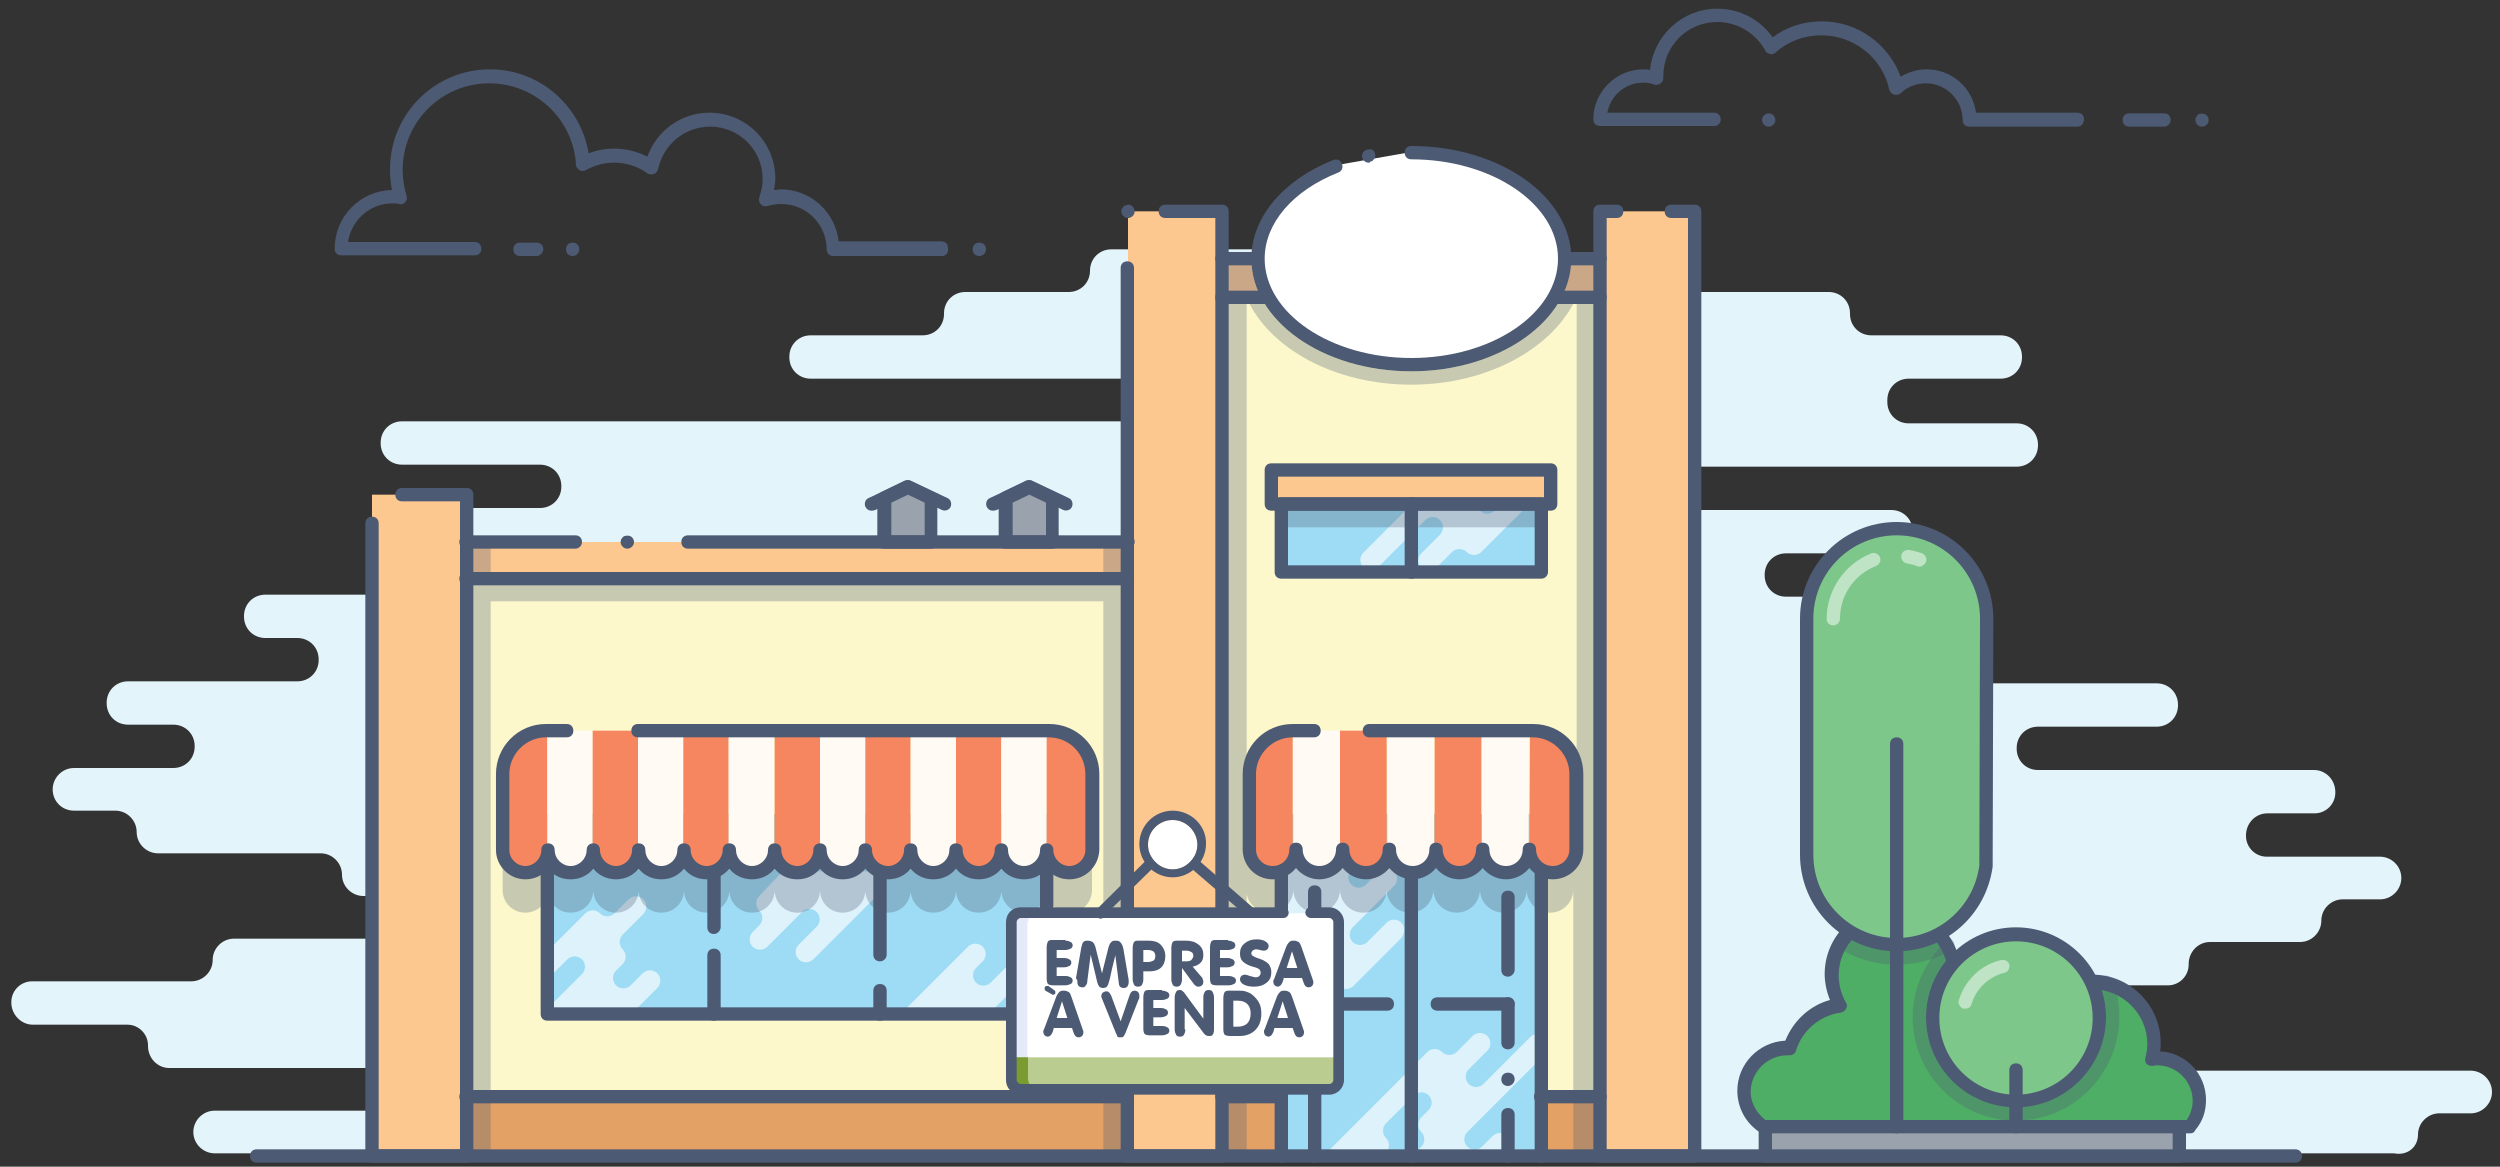 <svg version="1.1" id="Layer_1" xmlns="http://www.w3.org/2000/svg" xmlns:xlink="http://www.w3.org/1999/xlink" x="0px" y="0px" viewBox="0 0 375 175" style="enable-background:new 0 0 375 175;" xml:space="preserve"><rect x="0" y="0" width="375" height="175" fill="#333333" stroke="none"/><style type="text/css">.st0_lpempresa{fill:#E3F4FA;}.st1_lpempresa{fill:#E3A165;}.st2_lpempresa{fill:#FCF8CC;}.st3_lpempresa{fill:#9DDCF4;}.st4_lpempresa{fill:#FDC890;}.st5_lpempresa{fill:#DEF2FB;}.st6_lpempresa{opacity:0.3;fill:#4D5A73;enable-background:new ;}.st7_lpempresa{fill:#F5865F;}.st8_lpempresa{fill:#FFFBF4;}.st9_lpempresa{fill:#4D5A73;}.st10_lpempresa{fill:#9AA2AD;}.st11_lpempresa{fill:#4EAE65;}.st12_lpempresa{fill:#FFFFFF;}.st13_lpempresa{fill:#7EC78B;}.st14_lpempresa{opacity:0.5;fill:#FFFFFF;enable-background:new ;}.st15_lpempresa{fill:#E4EAF8;}.st16_lpempresa{fill:#BACC8F;}.st17_lpempresa{fill:#799B30;}</style><g><path class="st0_lpempresa" d="M362.7,170.2L362.7,170.2c0-1.8,1.5-3.2,3.2-3.2h4.7c1.8,0,3.2-1.5,3.2-3.2l0,0c0-1.8-1.5-3.2-3.2-3.2h-58.2c-1.8,0-3.2-1.5-3.2-3.2l0,0c0-1.8-1.5-3.2-3.2-3.2h-3.8c-1.8,0-3.2-1.5-3.2-3.2l0,0c0-1.8,1.5-3.2,3.2-3.2h23c1.7,0,3.1-1.4,3.1-3.1v-0.1c0-1.8,1.4-3.3,3.2-3.3c3.7,0,9.7,0,13.5,0c1.8,0,3.2-1.5,3.2-3.2l0,0c0-1.8,1.5-3.2,3.2-3.2h5.6c1.8,0,3.2-1.5,3.2-3.2l0,0c0-1.8-1.5-3.2-3.2-3.2h-17c-1.7,0-3.1-1.4-3.1-3.1v-0.1c0-1.8,1.4-3.3,3.2-3.3c2.1,0,4.9,0,7.1,0c1.7,0,3.1-1.4,3.1-3.1v-0.1c0-1.8-1.4-3.3-3.2-3.3c-8.7,0-32.7,0-41.4,0c-1.8,0-3.2-1.4-3.2-3.2v-0.1c0-1.8,1.4-3.2,3.2-3.2h17.8c1.8,0,3.2-1.4,3.2-3.2v-0.1c0-1.8-1.4-3.2-3.2-3.2h-45.6c-1.8,0-3.2-1.4-3.2-3.2v-0.1c0-1.8,1.4-3.2,3.2-3.2h2.1c1.8,0,3.2-1.4,3.2-3.2v-0.1c0-1.8-1.4-3.2-3.2-3.2h-12.1c-1.8,0-3.2-1.4-3.2-3.2v-0.1c0-1.8,1.4-3.2,3.2-3.2h15.8c1.8,0,3.2-1.4,3.2-3.2v-0.1c0-1.8-1.4-3.2-3.2-3.2h-77.5c-1.8,0-3.2-1.4-3.2-3.2v-0.1c0-1.8,1.4-3.2,3.2-3.2h96.3c1.8,0,3.2-1.4,3.2-3.2v-0.1c0-1.8-1.4-3.2-3.2-3.2h-16.2c-1.8,0-3.2-1.4-3.2-3.2V60c0-1.8,1.4-3.2,3.2-3.2h13.8c1.8,0,3.2-1.4,3.2-3.2v-0.1c0-1.8-1.4-3.2-3.2-3.2h-19.4c-1.8,0-3.2-1.4-3.2-3.2V47c0-1.8-1.4-3.2-3.2-3.2h-39.6c-1.8,0-3.2-1.4-3.2-3.2l0,0c0-1.8-1.4-3.2-3.2-3.2h-61.6c-1.8,0-3.2,1.4-3.2,3.2l0,0c0,1.8-1.4,3.2-3.2,3.2h-15.5c-1.8,0-3.2,1.4-3.2,3.2v0.1c0,1.8-1.4,3.2-3.2,3.2h-16.8c-1.8,0-3.2,1.4-3.2,3.2v0.1c0,1.8,1.4,3.2,3.2,3.2h53.7c1.8,0,3.2,1.4,3.2,3.2l0,0c0,1.8-1.4,3.2-3.2,3.2h-115c-1.8,0-3.2,1.4-3.2,3.2v0.1c0,1.8,1.4,3.2,3.2,3.2H81c1.8,0,3.2,1.4,3.2,3.2V73c0,1.8-1.4,3.2-3.2,3.2H69c-1.8,0-3.2,1.4-3.2,3.2v0.1c0,1.8,1.4,3.2,3.2,3.2h32.2c1.8,0,3.2,1.4,3.2,3.2V86c0,1.8-1.4,3.2-3.2,3.2H39.8c-1.8,0-3.2,1.4-3.2,3.2v0.1c0,1.8,1.4,3.2,3.2,3.2h4.8c1.8,0,3.2,1.4,3.2,3.2V99c0,1.8-1.4,3.2-3.2,3.2H19.2c-1.8,0-3.2,1.4-3.2,3.2v0.1c0,1.8,1.4,3.2,3.2,3.2H26c1.8,0,3.2,1.4,3.2,3.2v0.1c0,1.8-1.4,3.2-3.2,3.2H11.1c-1.8,0-3.2,1.5-3.2,3.2l0,0c0,1.8,1.4,3.2,3.2,3.2c1.9,0,4.3,0,6.2,0c1.8,0,3.2,1.5,3.2,3.2l0,0c0,1.8,1.5,3.2,3.2,3.2h24.4c1.8,0,3.2,1.5,3.2,3.2l0,0c0,1.8,1.5,3.2,3.2,3.2h33.2c1.8,0,3.2,1.4,3.2,3.2l0,0c0,1.8-1.4,3.2-3.2,3.2c-18.2,0-34.3,0-52.6,0c-1.8,0-3.2,1.5-3.2,3.2l0,0c0,1.8-1.5,3.2-3.2,3.2H4.8c-1.7,0-3.1,1.4-3.1,3.1v0.1c0,1.8,1.5,3.3,3.2,3.3c3.9,0,10.4,0,14.2,0c1.7,0,3.1,1.4,3.1,3.1v0.1c0,1.8,1.4,3.3,3.2,3.3c8.7,0,32.3,0,41,0c1.8,0,3.2,1.5,3.2,3.2l0,0c0,1.8-1.4,3.2-3.2,3.2c-14.1,0-20.1,0-34.2,0c-1.8,0-3.2,1.5-3.2,3.2l0,0c0,1.8,1.5,3.2,3.2,3.2h326.9C361.2,173.4,362.7,172,362.7,170.2z"></path><rect x="65" y="164.5" class="st1_lpempresa" width="175" height="8.9"></rect><rect x="69.9" y="81.3" class="st2_lpempresa" width="99.2" height="83.3"></rect><rect x="183.3" y="38.8" class="st2_lpempresa" width="56.7" height="125.8"></rect><rect x="82.1" y="128.4" class="st3_lpempresa" width="74.8" height="23.7"></rect><rect x="192.2" y="127.8" class="st3_lpempresa" width="39" height="45.6"></rect><rect x="192.2" y="75.4" class="st3_lpempresa" width="39" height="10.4"></rect><rect x="190.7" y="70.5" class="st4_lpempresa" width="41.9" height="5.1"></rect><path class="st5_lpempresa" d="M224.2,76.6c-0.6,0.6-1.6,0.6-2.2,0l0,0c-0.3-0.3-0.4-0.6-0.5-1h-9.7l-7.3,7.3c-0.6,0.6-0.6,1.6,0,2.2l0,0c0.6,0.6,1.6,0.6,2.2,0l7.1-7.1c0.6-0.6,1.6-0.6,2.2,0c0.6,0.6,0.6,1.6,0,2.2l-2.8,2.8c-0.6,0.6-0.6,1.6,0,2.2l0,0c0.6,0.6,1.6,0.6,2.2,0l2.4-2.4c0.6-0.6,1.6-0.6,2.2,0l0,0c0.6,0.6,1.6,0.6,2.2,0l7.4-7.4h-4.5L224.2,76.6z"></path><rect x="169.2" y="31.7" class="st4_lpempresa" width="14.2" height="141.7"></rect><rect x="240" y="31.7" class="st4_lpempresa" width="14.2" height="141.7"></rect><path class="st5_lpempresa" d="M83,146l2.1-2.1c0.6-0.6,1.6-0.6,2.2,0s0.6,1.6,0,2.2l-5.2,5.2v0.9h12.5l4-4c0.6-0.6,0.6-1.6,0-2.2c-0.6-0.6-1.6-0.6-2.2,0l-1.8,1.8c-0.6,0.6-1.6,0.6-2.2,0s-0.6-1.6,0-2.2l1-1c0.6-0.6,0.6-1.6,0-2.2l0,0c-0.6-0.6-0.6-1.6,0-2.2l3.1-3.1c0.6-0.6,0.6-1.6,0-2.2c-0.6-0.6-1.6-0.6-2.2,0l-2.1,2.1c-0.6,0.6-1.6,0.6-2.2,0l0,0c-0.6-0.6-1.6-0.6-2.2,0l-5.6,5.6v4C82.4,146.3,82.7,146.2,83,146z"></path><polygon class="st5_lpempresa" points="82.1,151.3 81.2,152.1 82.1,152.1 "></polygon><path class="st5_lpempresa" d="M113.9,134.4c-0.6,0.6-0.6,1.6,0,2.2l0,0c0.6,0.6,0.6,1.6,0,2.2l-1,1c-0.6,0.6-0.6,1.6,0,2.2c0.6,0.6,1.6,0.6,2.2,0l5.2-5.2c0.6-0.6,1.6-0.6,2.2,0s0.6,1.6,0,2.2l-2.7,2.7c-0.6,0.6-0.6,1.6,0,2.2l0,0c0.6,0.6,1.6,0.6,2.2,0l10-10c0.6-0.6,0.6-1.6,0-2.2l0,0c-0.3-0.3-0.4-0.6-0.5-1h-14.1L113.9,134.4z"></path><path class="st5_lpempresa" d="M149.3,151.1l3.7-3.7c0.6-0.6,0.6-1.6,0-2.2l0,0c-0.6-0.6-1.6-0.6-2.2,0l-2.2,2.2c-0.6,0.6-1.6,0.6-2.2,0c-0.6-0.6-0.6-1.6,0-2.2l1-1c0.6-0.6,0.6-1.6,0-2.2l0,0c-0.6-0.6-1.6-0.6-2.2,0L135,152.2h13.9C148.9,151.8,149,151.4,149.3,151.1z"></path><rect x="192.3" y="75.6" class="st6_lpempresa" width="38.9" height="3.5"></rect><path class="st6_lpempresa" d="M163.8,122.1v11.4c0,1.9-1.5,3.4-3.4,3.4s-3.4-1.5-3.4-3.4c0,1.9-1.5,3.4-3.4,3.4s-3.4-1.5-3.4-3.4c0,1.9-1.5,3.4-3.4,3.4s-3.4-1.5-3.4-3.4c0,1.9-1.5,3.4-3.4,3.4s-3.4-1.5-3.4-3.4c0,1.9-1.5,3.4-3.4,3.4s-3.4-1.5-3.4-3.4c0,1.9-1.5,3.4-3.4,3.4s-3.4-1.5-3.4-3.4c0,1.9-1.5,3.4-3.4,3.4s-3.4-1.5-3.4-3.4c0,1.9-1.5,3.4-3.4,3.4s-3.4-1.5-3.4-3.4c0,1.9-1.5,3.4-3.4,3.4s-3.4-1.5-3.4-3.4c0,1.9-1.5,3.4-3.4,3.4s-3.4-1.5-3.4-3.4c0,1.9-1.5,3.4-3.4,3.4s-3.4-1.5-3.4-3.4c0,1.9-1.5,3.4-3.4,3.4s-3.4-1.5-3.4-3.4c0,1.9-1.5,3.4-3.4,3.4s-3.4-1.5-3.4-3.4v-11.4H163.8z"></path><path class="st7_lpempresa" d="M82.1,109.6L82.1,109.6c-3.8,0-6.8,3.1-6.8,6.8v11c0,1.9,1.5,3.4,3.4,3.4l0,0c1.9,0,3.4-1.5,3.4-3.4V109.6z"></path><path class="st8_lpempresa" d="M88.9,109.6h-6.8v17.9c0,1.9,1.5,3.4,3.4,3.4l0,0c1.9,0,3.4-1.5,3.4-3.4V109.6z"></path><path class="st7_lpempresa" d="M95.7,109.6h-6.8v17.9c0,1.9,1.5,3.4,3.4,3.4l0,0c1.9,0,3.4-1.5,3.4-3.4V109.6z"></path><path class="st8_lpempresa" d="M102.5,109.6h-6.8v17.9c0,1.9,1.5,3.4,3.4,3.4l0,0c1.9,0,3.4-1.5,3.4-3.4V109.6z"></path><path class="st7_lpempresa" d="M109.3,109.6h-6.8v17.9c0,1.9,1.5,3.4,3.4,3.4l0,0c1.9,0,3.4-1.5,3.4-3.4V109.6z"></path><path class="st8_lpempresa" d="M116.1,109.6h-6.8v17.9c0,1.9,1.5,3.4,3.4,3.4l0,0c1.9,0,3.4-1.5,3.4-3.4V109.6z"></path><path class="st7_lpempresa" d="M123,109.6h-6.8v17.9c0,1.9,1.5,3.4,3.4,3.4l0,0c1.9,0,3.4-1.5,3.4-3.4V109.6z"></path><path class="st8_lpempresa" d="M129.8,109.6H123v17.9c0,1.9,1.5,3.4,3.4,3.4l0,0c1.9,0,3.4-1.5,3.4-3.4V109.6z"></path><path class="st7_lpempresa" d="M136.6,109.6h-6.8v17.9c0,1.9,1.5,3.4,3.4,3.4l0,0c1.9,0,3.4-1.5,3.4-3.4L136.6,109.6L136.6,109.6z"></path><path class="st8_lpempresa" d="M143.4,109.6h-6.8v17.9c0,1.9,1.5,3.4,3.4,3.4l0,0c1.9,0,3.4-1.5,3.4-3.4L143.4,109.6L143.4,109.6z"></path><path class="st7_lpempresa" d="M150.2,109.6h-6.8v17.9c0,1.9,1.5,3.4,3.4,3.4l0,0c1.9,0,3.4-1.5,3.4-3.4L150.2,109.6L150.2,109.6z"></path><path class="st8_lpempresa" d="M157,109.6h-6.8v17.9c0,1.9,1.5,3.4,3.4,3.4l0,0c1.9,0,3.4-1.5,3.4-3.4L157,109.6L157,109.6z"></path><path class="st7_lpempresa" d="M157,109.6L157,109.6v17.9c0,1.9,1.5,3.4,3.4,3.4l0,0c1.9,0,3.4-1.5,3.4-3.4v-11C163.8,112.7,160.8,109.6,157,109.6z"></path><path class="st5_lpempresa" d="M229.6,155.5l-7.1,7.1c-0.6,0.6-1.6,0.6-2.2,0c-0.6-0.6-0.6-1.6,0-2.2l2.8-2.8c0.6-0.6,0.6-1.6,0-2.2l0,0c-0.6-0.6-1.6-0.6-2.2,0l-2.4,2.4c-0.6,0.6-1.6,0.6-2.2,0l0,0c-0.6-0.6-1.6-0.6-2.2,0l-15.8,15.8h8.9l0.7-0.7c0.6-0.6,0.6-1.6,0-2.2l0,0c-0.6-0.6-0.6-1.6,0-2.2l4.2-4.2c0.6-0.6,1.6-0.6,2.2,0l0,0c0.6,0.6,0.6,1.6,0,2.2l-1.1,1.1c-0.6,0.6-0.6,1.6,0,2.2c0.6,0.6,0.6,1.6,0,2.2l-0.7,0.7c-0.2,0.2-0.4,0.5-0.4,0.9h13l1-1c0.6-0.6,0.6-1.6,0-2.2l0,0c-0.6-0.6-1.6-0.6-2.2,0l-1.6,1.6c-0.6,0.6-1.6,0.6-2.2,0l0,0c-0.6-0.6-0.6-1.6,0-2.2l11-11v-3.3C230.6,155,230,155.1,229.6,155.5z"></path><path class="st5_lpempresa" d="M210.2,138.4L210.2,138.4c-0.6-0.6-1.6-0.6-2.2,0l-2.9,2.9c-0.6,0.6-1.6,0.6-2.2,0l0,0c-0.6-0.6-0.6-1.6,0-2.2l6.2-6.2c0.6-0.6,0.6-1.6,0-2.2l0,0c-0.6-0.6-1.6-0.6-2.2,0l-2,2c-0.6,0.6-1.6,0.6-2.2,0c-0.6-0.6-0.6-1.6,0-2.2l0.3-0.3c-0.7-0.5-1.3-1.3-1.6-2.1c-0.1,1-0.8,1.9-2,1.9c-0.5,0.4-1,0.6-1.6,0.7c-1.2,0.2-2.3-0.3-3-1.2l-2.5,2.5v5.4c0.3,0.1,0.6,0.2,0.8,0.4l0,0c0.6,0.6,0.6,1.6,0,2.2l-0.8,0.8v4.5l0.8-0.8c0.6-0.6,1.6-0.6,2.2,0l0,0c0.6,0.6,0.6,1.6,0,2.2l-3,3v2.8c0.6,0.4,1.4,0.3,1.9-0.2l4.4-4.4c0.6-0.6,1.6-0.6,2.2,0l0,0c0.6,0.6,1.6,0.6,2.2,0l7.1-7.1C210.8,140,210.8,139,210.2,138.4z"></path><rect x="55.8" y="81.3" class="st4_lpempresa" width="113.4" height="5.5"></rect><rect x="183.3" y="38.7" class="st4_lpempresa" width="56.7" height="5.5"></rect><rect x="55.8" y="74.2" class="st4_lpempresa" width="14.2" height="99.2"></rect><polygon class="st6_lpempresa" points="165.5,81.3 165.5,86.6 73.6,86.6 73.6,81.3 69.9,81.3 69.9,173.4 73.6,173.4 73.6,90.2 165.5,90.2 165.5,173.4 169.2,173.4 169.2,81.3 "></polygon><path class="st9_lpempresa" d="M148.9,76.6c-0.4,0-0.7-0.2-0.9-0.6c-0.2-0.5,0-1.1,0.5-1.3l5.5-2.6c0.3-0.1,0.6-0.1,0.8,0l5.5,2.6c0.5,0.2,0.7,0.8,0.5,1.3s-0.8,0.7-1.3,0.5l-5-2.4l-5,2.4C149.2,76.6,149.1,76.6,148.9,76.6z"></path><g><polygon class="st10_lpempresa" points="157.9,74.7 157.9,81.3 150.8,81.3 150.8,74.7 154.4,73 "></polygon><path class="st9_lpempresa" d="M157.9,82.3h-7.1c-0.6,0-1-0.4-1-1v-6.6c0-0.4,0.2-0.7,0.6-0.9l3.5-1.7c0.3-0.1,0.6-0.1,0.8,0l3.5,1.7c0.4,0.2,0.6,0.5,0.6,0.9v6.6C158.9,81.8,158.5,82.3,157.9,82.3z M151.8,80.3h5.1v-4.9l-2.5-1.2l-2.5,1.2v4.9H151.8z"></path></g><path class="st9_lpempresa" d="M130.7,76.6c-0.4,0-0.7-0.2-0.9-0.6c-0.2-0.5,0-1.1,0.5-1.3l5.5-2.6c0.3-0.1,0.6-0.1,0.8,0l5.5,2.6c0.5,0.2,0.7,0.8,0.5,1.3s-0.8,0.7-1.3,0.5l-5-2.4l-5,2.4C131,76.6,130.9,76.6,130.7,76.6z"></path><g><polygon class="st10_lpempresa" points="139.7,74.7 139.7,81.3 132.6,81.3 132.6,74.7 136.2,73 "></polygon><path class="st9_lpempresa" d="M139.7,82.3h-7.1c-0.6,0-1-0.4-1-1v-6.6c0-0.4,0.2-0.7,0.6-0.9l3.5-1.7c0.3-0.1,0.6-0.1,0.8,0l3.5,1.7c0.4,0.2,0.6,0.5,0.6,0.9v6.6C140.7,81.8,140.3,82.3,139.7,82.3z M133.6,80.3h5.1v-4.9l-2.5-1.2l-2.5,1.2v4.9H133.6z"></path></g><path class="st6_lpempresa" d="M237.7,38.8L237.7,38.8h-2c0,9.3-10.8,16.9-24,16.9c-13.3,0-24-7.6-24-16.9h-2l0,0h-2.3v134.6h3.6v-39.3c0.3,1.6,1.8,2.8,3.5,2.8c2,0,3.5-1.6,3.5-3.5c0,2,1.6,3.5,3.5,3.5c2,0,3.5-1.6,3.5-3.5c0,2,1.6,3.5,3.5,3.5c2,0,3.5-1.6,3.5-3.5c0,2,1.6,3.5,3.5,3.5c2,0,3.5-1.6,3.5-3.5c0,2,1.6,3.5,3.5,3.5c2,0,3.5-1.6,3.5-3.5c0,2,1.6,3.5,3.5,3.5c2,0,3.5-1.6,3.5-3.5c0,2,1.6,3.5,3.5,3.5c2,0,3.5-1.6,3.5-3.5v40.1h3.6V38.8H237.7z M236.5,122.1H187V44.7c3.4,7.6,13.2,13,24.7,13c11.6,0,21.5-5.6,24.8-13.2V122.1z"></path><g><path class="st7_lpempresa" d="M193.9,109.6L193.9,109.6c-3.9,0-7,3.2-7,7v10.7c0,2,1.6,3.5,3.5,3.5l0,0c2,0,3.5-1.6,3.5-3.5V109.6C194,109.6,193.9,109.6,193.9,109.6z"></path><path class="st8_lpempresa" d="M201,109.6h-7v17.7c0,2,1.6,3.5,3.5,3.5l0,0c2,0,3.5-1.6,3.5-3.5V109.6z"></path><path class="st7_lpempresa" d="M208.1,109.6H201v17.7c0,2,1.6,3.5,3.5,3.5l0,0c2,0,3.5-1.6,3.5-3.5v-17.7H208.1z"></path><path class="st8_lpempresa" d="M215.2,109.6h-7.1v17.7c0,2,1.6,3.5,3.5,3.5l0,0c2,0,3.5-1.6,3.5-3.5v-17.7H215.2z"></path><path class="st7_lpempresa" d="M222.3,109.6h-7.1v17.7c0,2,1.6,3.5,3.5,3.5l0,0c2,0,3.5-1.6,3.5-3.5v-17.7H222.3z"></path><path class="st8_lpempresa" d="M229.4,109.6h-7.1v17.7c0,2,1.6,3.5,3.5,3.5l0,0c2,0,3.5-1.6,3.5-3.5v-17.7H229.4z"></path><path class="st7_lpempresa" d="M229.5,109.6L229.5,109.6l-0.1,17.7c0,2,1.6,3.5,3.5,3.5l0,0c2,0,3.5-1.6,3.5-3.5v-10.7C236.5,112.8,233.3,109.6,229.5,109.6z"></path></g><g><path class="st11_lpempresa" d="M329.9,165.1c0-3.5-2.8-6.3-6.3-6.3c-0.3,0-0.6,0-0.8,0.1c0.2-0.8,0.3-1.5,0.3-2.4c0-5.1-4.1-9.2-9.2-9.2c-3.4,0-6.4,1.9-8,4.7c-1.3-3.6-4.7-6.2-8.7-6.2c-1.5,0-2.8,0.4-4.1,1c0-0.2,0-0.4,0-0.6c0-5.1-4.1-9.2-9.2-9.2s-9.2,4.1-9.2,9.2c0,1.7,0.5,3.3,1.2,4.6c-3.6,0.5-6.5,3-7.5,6.4c-0.1,0-0.3,0-0.4,0c-3.6,0-6.5,2.9-6.5,6.5c0,2.2,1.1,4.2,2.9,5.4h64.1C329.4,167.9,329.9,166.5,329.9,165.1z"></path><path class="st9_lpempresa" d="M328.6,170h-64.1c-0.2,0-0.4-0.1-0.6-0.2c-2.1-1.4-3.3-3.7-3.3-6.2c0-4,3.2-7.3,7.2-7.5c1.2-3,3.7-5.3,6.7-6.1c-0.5-1.2-0.8-2.6-0.8-3.9c0-5.6,4.6-10.2,10.2-10.2c5.3,0,9.7,4.1,10.2,9.3c1-0.3,2-0.5,3.1-0.5c3.7,0,7.1,2,8.9,5.2c1.9-2.3,4.8-3.7,7.8-3.7c5.6,0,10.2,4.6,10.2,10.2c0,0.4,0,0.9-0.1,1.3c3.9,0.2,6.9,3.4,6.9,7.3c0,1.7-0.5,3.2-1.6,4.5C329.2,169.8,328.9,170,328.6,170z M264.8,168H328c0.6-0.9,0.9-1.9,0.9-2.9c0-2.9-2.4-5.3-5.3-5.3c-0.2,0-0.5,0-0.7,0.1c-0.3,0-0.7-0.1-0.9-0.3c-0.2-0.2-0.3-0.6-0.2-0.9c0.2-0.7,0.3-1.4,0.3-2.1c0-4.5-3.7-8.2-8.2-8.2c-2.9,0-5.7,1.6-7.1,4.2c-0.2,0.3-0.6,0.5-1,0.5s-0.7-0.3-0.9-0.7c-1.1-3.3-4.3-5.5-7.7-5.5c-1.3,0-2.5,0.3-3.6,0.9c-0.3,0.2-0.7,0.1-1-0.1c-0.3-0.2-0.5-0.5-0.4-0.9c0-0.2,0-0.4,0-0.5c0-4.5-3.7-8.2-8.2-8.2s-8.2,3.7-8.2,8.2c0,1.4,0.4,2.9,1.1,4.1c0.2,0.3,0.2,0.6,0,0.9c-0.1,0.3-0.4,0.5-0.8,0.6c-3.1,0.4-5.8,2.7-6.7,5.7c-0.1,0.4-0.5,0.7-1,0.7h-0.1c-0.1,0-0.2,0-0.2,0c-3,0-5.5,2.5-5.5,5.5C262.6,165.3,263.4,166.9,264.8,168z"></path></g><path class="st9_lpempresa" d="M169.2,32.7c-0.3,0-0.5-0.1-0.7-0.3s-0.3-0.4-0.3-0.7c0-0.1,0-0.3,0.1-0.4s0.1-0.2,0.2-0.3c0.2-0.2,0.6-0.3,0.9-0.3c0.1,0,0.1,0,0.2,0.1c0.1,0,0.1,0,0.2,0.1l0.1,0.1c0.1,0.1,0.2,0.2,0.2,0.3c0,0.1,0.1,0.2,0.1,0.4c0,0.3-0.1,0.5-0.3,0.7l-0.1,0.1c-0.1,0-0.1,0.1-0.2,0.1c-0.1,0-0.1,0.1-0.2,0.1C169.3,32.7,169.2,32.7,169.2,32.7z"></path><path class="st9_lpempresa" d="M183.3,174.4h-14.2c-0.6,0-1-0.4-1-1V40.2c0-0.6,0.4-1,1-1s1,0.4,1,1v132.2h12.2V32.7h-7.5c-0.6,0-1-0.4-1-1c0-0.6,0.4-1,1-1h8.5c0.6,0,1,0.4,1,1v141.7C184.3,174,183.9,174.4,183.3,174.4z"></path><path class="st9_lpempresa" d="M69.9,174.4H55.8c-0.6,0-1-0.4-1-1V78.5c0-0.6,0.4-1,1-1s1,0.4,1,1v93.9H69V75.2h-8.7c-0.6,0-1-0.4-1-1s0.4-1,1-1H70c0.6,0,1,0.4,1,1v99.2C70.9,174,70.5,174.4,69.9,174.4z"></path><path class="st9_lpempresa" d="M254.2,174.4H240c-0.6,0-1-0.4-1-1V31.7c0-0.6,0.4-1,1-1h2.5c0.6,0,1,0.4,1,1c0,0.6-0.4,1-1,1H241v139.7h12.2V32.7h-2.5c-0.6,0-1-0.4-1-1c0-0.6,0.4-1,1-1h3.5c0.6,0,1,0.4,1,1v141.7C255.2,174,254.7,174.4,254.2,174.4z"></path><path class="st9_lpempresa" d="M344.3,174.4H38.5c-0.6,0-1-0.4-1-1s0.4-1,1-1h305.8c0.6,0,1,0.4,1,1S344.9,174.4,344.3,174.4z"></path><path class="st9_lpempresa" d="M240,39.8h-56.7c-0.6,0-1-0.4-1-1s0.4-1,1-1H240c0.6,0,1,0.4,1,1C241,39.3,240.6,39.8,240,39.8z"></path><path class="st9_lpempresa" d="M169.2,82.3h-66c-0.6,0-1-0.4-1-1s0.4-1,1-1h66c0.6,0,1,0.4,1,1C170.2,81.8,169.7,82.3,169.2,82.3z"></path><path class="st9_lpempresa" d="M94.1,82.3c-0.3,0-0.5-0.1-0.7-0.3c-0.2-0.2-0.3-0.4-0.3-0.7c0-0.3,0.1-0.5,0.3-0.7c0.1-0.1,0.2-0.2,0.3-0.2c0.4-0.1,0.8-0.1,1.1,0.2c0.2,0.2,0.3,0.4,0.3,0.7c0,0.3-0.1,0.5-0.3,0.7S94.3,82.3,94.1,82.3z"></path><path class="st9_lpempresa" d="M86.3,82.3H69.9c-0.6,0-1-0.4-1-1s0.4-1,1-1h16.4c0.6,0,1,0.4,1,1C87.3,81.8,86.9,82.3,86.3,82.3z"></path><path class="st9_lpempresa" d="M169.2,165.5H69.9c-0.6,0-1-0.4-1-1s0.4-1,1-1h99.2c0.6,0,1,0.4,1,1C170.2,165.1,169.7,165.5,169.2,165.5z"></path><path class="st9_lpempresa" d="M192.2,165.5h-8.9c-0.6,0-1-0.4-1-1s0.4-1,1-1h8.9c0.6,0,1,0.4,1,1S192.7,165.5,192.2,165.5z"></path><path class="st9_lpempresa" d="M240,165.5h-8.9c-0.6,0-1-0.4-1-1s0.4-1,1-1h8.9c0.6,0,1,0.4,1,1S240.6,165.5,240,165.5z"></path><path class="st9_lpempresa" d="M169.2,87.8H69.9c-0.6,0-1-0.4-1-1s0.4-1,1-1h99.2c0.6,0,1,0.4,1,1C170.2,87.3,169.7,87.8,169.2,87.8z"></path><path class="st9_lpempresa" d="M240,45.6h-56.7c-0.6,0-1-0.4-1-1s0.4-1,1-1H240c0.6,0,1,0.4,1,1C241,45.1,240.6,45.6,240,45.6z"></path><path class="st9_lpempresa" d="M231.2,174.4c-0.6,0-1-0.4-1-1v-42.5c0-0.6,0.4-1,1-1s1,0.4,1,1v42.5C232.2,174,231.7,174.4,231.2,174.4z"></path><path class="st9_lpempresa" d="M192.2,174.4c-0.6,0-1-0.4-1-1v-42.5c0-0.6,0.4-1,1-1s1,0.4,1,1v42.5C193.2,174,192.7,174.4,192.2,174.4z"></path><path class="st9_lpempresa" d="M231.2,86.8h-39c-0.6,0-1-0.4-1-1V75.6c0-0.6,0.4-1,1-1h39c0.6,0,1,0.4,1,1v10.2C232.2,86.4,231.7,86.8,231.2,86.8z M193.2,84.8h37v-8.2h-37V84.8z"></path><path class="st9_lpempresa" d="M232.6,76.6h-41.9c-0.6,0-1-0.4-1-1v-5.1c0-0.6,0.4-1,1-1h41.9c0.6,0,1,0.4,1,1v5.1C233.6,76.2,233.2,76.6,232.6,76.6z M191.7,74.6h39.9v-3.1h-39.9L191.7,74.6L191.7,74.6z"></path><g><path class="st12_lpempresa" d="M211.7,22.8c12.7,0,23,7.1,23,15.9s-10.3,15.9-23,15.9s-23-7.1-23-15.9c0-5.9,4.7-11.1,11.6-13.9L211.7,22.8z"></path><path class="st9_lpempresa" d="M211.7,55.7c-13.3,0-24-7.6-24-16.9c0-6.1,4.7-11.8,12.3-14.8c0.5-0.2,1.1,0,1.3,0.6c0.2,0.5,0,1.1-0.6,1.3c-6.8,2.7-11,7.6-11,12.9c0,8.2,9.9,14.9,22,14.9s22-6.7,22-14.9s-9.9-14.9-22-14.9c-0.6,0-1-0.4-1-1s0.4-1,1-1c13.3,0,24,7.6,24,16.9S224.9,55.7,211.7,55.7z"></path></g><g><path class="st12_lpempresa" d="M205.3,23.4L205.3,23.4L205.3,23.4z"></path><path class="st9_lpempresa" d="M205.3,24.4c-0.3,0-0.5-0.1-0.7-0.3c-0.1-0.1-0.2-0.2-0.2-0.3c0-0.1-0.1-0.2-0.1-0.4c0-0.1,0-0.3,0.1-0.4c0-0.1,0.1-0.2,0.2-0.3c0.2-0.2,0.6-0.3,0.9-0.3c0.1,0,0.1,0,0.2,0c0.1,0,0.1,0.1,0.2,0.1c0.1,0,0.1,0.1,0.1,0.1c0.1,0.1,0.2,0.2,0.2,0.3c0,0.1,0.1,0.3,0.1,0.4s0,0.3-0.1,0.4s-0.1,0.2-0.2,0.3l-0.1,0.1c0,0-0.1,0.1-0.2,0.1c-0.1,0-0.1,0-0.2,0.1C205.5,24.4,205.4,24.4,205.3,24.4z"></path></g><path class="st9_lpempresa" d="M157,153.1H82.1c-0.6,0-1-0.4-1-1v-21.3c0-0.6,0.4-1,1-1s1,0.4,1,1v20.3H156v-20.3c0-0.6,0.4-1,1-1s1,0.4,1,1v21.3C158,152.7,157.5,153.1,157,153.1z"></path><path class="st9_lpempresa" d="M107.1,153.1c-0.6,0-1-0.4-1-1v-8.8c0-0.6,0.4-1,1-1s1,0.4,1,1v8.8C108.1,152.7,107.6,153.1,107.1,153.1z"></path><path class="st9_lpempresa" d="M107.1,140.1c-0.6,0-1-0.4-1-1v-8.2c0-0.6,0.4-1,1-1s1,0.4,1,1v8.2C108.1,139.6,107.6,140.1,107.1,140.1z"></path><path class="st9_lpempresa" d="M132,153.1c-0.6,0-1-0.4-1-1v-3.5c0-0.6,0.4-1,1-1s1,0.4,1,1v3.5C133,152.7,132.6,153.1,132,153.1z"></path><path class="st9_lpempresa" d="M132,144.2c-0.6,0-1-0.4-1-1v-12.3c0-0.6,0.4-1,1-1s1,0.4,1,1v12.3C133,143.7,132.6,144.2,132,144.2z"></path><path class="st9_lpempresa" d="M211.7,86.8c-0.6,0-1-0.4-1-1V75.6c0-0.6,0.4-1,1-1s1,0.4,1,1v10.2C212.7,86.4,212.3,86.8,211.7,86.8z"></path><g><rect x="264.8" y="169" class="st10_lpempresa" width="62.1" height="4.4"></rect><path class="st9_lpempresa" d="M326.9,174.4h-62.1c-0.6,0-1-0.4-1-1V169c0-0.6,0.4-1,1-1h62.1c0.6,0,1,0.4,1,1v4.4C327.9,174,327.5,174.4,326.9,174.4z M265.8,172.4h60.1V170h-60.1V172.4z"></path></g><path class="st9_lpempresa" d="M160.4,131.9c-1.4,0-2.6-0.6-3.4-1.6c-0.8,1-2,1.6-3.4,1.6s-2.6-0.6-3.4-1.6c-0.8,1-2,1.6-3.4,1.6s-2.6-0.6-3.4-1.6c-0.8,1-2,1.6-3.4,1.6s-2.6-0.6-3.4-1.6c-0.8,1-2,1.6-3.4,1.6s-2.6-0.6-3.4-1.6c-0.8,1-2,1.6-3.4,1.6s-2.6-0.6-3.4-1.6c-0.8,1-2,1.6-3.4,1.6s-2.6-0.6-3.4-1.6c-0.8,1-2,1.6-3.4,1.6s-2.6-0.6-3.4-1.6c-0.8,1-2,1.6-3.4,1.6s-2.6-0.6-3.4-1.6c-0.8,1-2,1.6-3.4,1.6s-2.6-0.6-3.4-1.6c-0.8,1-2,1.6-3.4,1.6s-2.6-0.6-3.4-1.6c-0.8,1-2,1.6-3.4,1.6s-2.6-0.6-3.4-1.6c-0.8,1-2,1.6-3.4,1.6c-2.4,0-4.4-2-4.4-4.4v-11.4c0-4.1,3.3-7.5,7.5-7.5H85c0.6,0,1,0.4,1,1s-0.4,1-1,1h-3.1c-3,0-5.5,2.5-5.5,5.5v11.4c0,1.3,1.1,2.4,2.4,2.4s2.4-1.1,2.4-2.4c0-0.6,0.4-1,1-1s1,0.4,1,1c0,1.3,1.1,2.4,2.4,2.4s2.4-1.1,2.4-2.4c0-0.6,0.4-1,1-1s1,0.4,1,1c0,1.3,1.1,2.4,2.4,2.4s2.4-1.1,2.4-2.4c0-0.6,0.4-1,1-1s1,0.4,1,1c0,1.3,1.1,2.4,2.4,2.4s2.4-1.1,2.4-2.4c0-0.6,0.4-1,1-1s1,0.4,1,1c0,1.3,1.1,2.4,2.4,2.4s2.4-1.1,2.4-2.4c0-0.6,0.4-1,1-1s1,0.4,1,1c0,1.3,1.1,2.4,2.4,2.4s2.4-1.1,2.4-2.4c0-0.6,0.4-1,1-1s1,0.4,1,1c0,1.3,1.1,2.4,2.4,2.4s2.4-1.1,2.4-2.4c0-0.6,0.4-1,1-1s1,0.4,1,1c0,1.3,1.1,2.4,2.4,2.4s2.4-1.1,2.4-2.4c0-0.6,0.4-1,1-1s1,0.4,1,1c0,1.3,1.1,2.4,2.4,2.4c1.3,0,2.4-1.1,2.4-2.4c0-0.6,0.4-1,1-1s1,0.4,1,1c0,1.3,1.1,2.4,2.4,2.4c1.3,0,2.4-1.1,2.4-2.4c0-0.6,0.4-1,1-1s1,0.4,1,1c0,1.3,1.1,2.4,2.4,2.4c1.3,0,2.4-1.1,2.4-2.4c0-0.6,0.4-1,1-1s1,0.4,1,1c0,1.3,1.1,2.4,2.4,2.4c1.3,0,2.4-1.1,2.4-2.4c0-0.6,0.4-1,1-1s1,0.4,1,1c0,1.3,1.1,2.4,2.4,2.4c1.3,0,2.4-1.1,2.4-2.4v-11.4c0-3-2.4-5.5-5.5-5.5H95.7c-0.6,0-1-0.4-1-1s0.4-1,1-1h61.7c4.1,0,7.5,3.3,7.5,7.5v11.4C164.8,129.9,162.9,131.9,160.4,131.9z"></path><path class="st9_lpempresa" d="M232.9,131.9c-1.4,0-2.7-0.7-3.5-1.7c-0.8,1-2.1,1.7-3.5,1.7s-2.7-0.7-3.5-1.7c-0.8,1-2.1,1.7-3.5,1.7s-2.7-0.7-3.5-1.7c-0.8,1-2.1,1.7-3.5,1.7s-2.7-0.7-3.5-1.7c-0.8,1-2.1,1.7-3.5,1.7s-2.7-0.7-3.5-1.7c-0.8,1-2.1,1.7-3.5,1.7s-2.7-0.7-3.5-1.7c-0.8,1-2.1,1.7-3.5,1.7c-2.5,0-4.5-2-4.5-4.5v-11.3c0-4.1,3.3-7.5,7.5-7.5h3.2c0.6,0,1,0.4,1,1s-0.4,1-1,1h-3.2c-3,0-5.5,2.5-5.5,5.5v11.3c0,1.4,1.1,2.5,2.5,2.5s2.5-1.1,2.5-2.5c0-0.6,0.4-1,1-1s1,0.4,1,1c0,1.4,1.1,2.5,2.5,2.5s2.5-1.1,2.5-2.5c0-0.6,0.4-1,1-1s1,0.4,1,1c0,1.4,1.1,2.5,2.5,2.5s2.5-1.1,2.5-2.5c0-0.6,0.4-1,1-1s1,0.4,1,1c0,1.4,1.1,2.5,2.5,2.5s2.5-1.1,2.5-2.5c0-0.6,0.4-1,1-1s1,0.4,1,1c0,1.4,1.1,2.5,2.5,2.5s2.5-1.1,2.5-2.5c0-0.6,0.4-1,1-1s1,0.4,1,1c0,1.4,1.1,2.5,2.5,2.5s2.5-1.1,2.5-2.5c0-0.6,0.4-1,1-1s1,0.4,1,1c0,1.4,1.1,2.5,2.5,2.5s2.5-1.1,2.5-2.5v-11.3c0-3-2.5-5.5-5.5-5.5h-24.5c-0.6,0-1-0.4-1-1s0.4-1,1-1H230c4.1,0,7.5,3.3,7.5,7.5v11.3C237.5,129.9,235.4,131.9,232.9,131.9z"></path><path class="st9_lpempresa" d="M211.7,174.4c-0.6,0-1-0.4-1-1v-42.5c0-0.6,0.4-1,1-1s1,0.4,1,1v42.5C212.7,174,212.2,174.4,211.7,174.4z"></path><path class="st9_lpempresa" d="M197.2,146.9c-0.6,0-1-0.4-1-1v-12.1c0-0.6,0.4-1,1-1s1,0.4,1,1v12.1C198.2,146.4,197.7,146.9,197.2,146.9z"></path><path class="st9_lpempresa" d="M197.2,154.4c-0.6,0-1-0.4-1-1v-2.8c0-0.6,0.4-1,1-1s1,0.4,1,1v2.8C198.2,153.9,197.7,154.4,197.2,154.4z"></path><path class="st9_lpempresa" d="M197.2,174.4c-0.6,0-1-0.4-1-1V162c0-0.6,0.4-1,1-1s1,0.4,1,1v11.4C198.2,174,197.7,174.4,197.2,174.4z"></path><path class="st9_lpempresa" d="M226.2,146.5c-0.6,0-1-0.4-1-1v-10.9c0-0.6,0.4-1,1-1s1,0.4,1,1v10.9C227.2,146,226.7,146.5,226.2,146.5z"></path><path class="st9_lpempresa" d="M226.2,157.4c-0.6,0-1-0.4-1-1v-5.8c0-0.6,0.4-1,1-1s1,0.4,1,1v5.8C227.2,157,226.7,157.4,226.2,157.4z"></path><path class="st9_lpempresa" d="M226.2,174.4c-0.6,0-1-0.4-1-1v-6.2c0-0.6,0.4-1,1-1s1,0.4,1,1v6.2C227.2,174,226.7,174.4,226.2,174.4z"></path><path class="st9_lpempresa" d="M226.2,162.9L226.2,162.9c-0.6,0-1-0.4-1-1s0.4-1,1-1s1,0.4,1,1C227.2,162.4,226.7,162.9,226.2,162.9z"></path><path class="st9_lpempresa" d="M226.2,151.6h-10.6c-0.6,0-1-0.4-1-1s0.4-1,1-1h10.6c0.6,0,1,0.4,1,1C227.2,151.2,226.7,151.6,226.2,151.6z"></path><path class="st9_lpempresa" d="M208.1,151.6h-10.9c-0.6,0-1-0.4-1-1s0.4-1,1-1h10.9c0.6,0,1,0.4,1,1C209.1,151.2,208.7,151.6,208.1,151.6z"></path><g><circle class="st13_lpempresa" cx="302.4" cy="152.6" r="12.5"></circle><path class="st9_lpempresa" d="M302.4,166.1c-7.4,0-13.5-6-13.5-13.5c0-7.4,6-13.5,13.5-13.5c7.4,0,13.5,6,13.5,13.5C315.9,160,309.8,166.1,302.4,166.1z M302.4,141.2c-6.3,0-11.5,5.1-11.5,11.5c0,6.3,5.1,11.5,11.5,11.5c6.3,0,11.5-5.1,11.5-11.5S308.7,141.2,302.4,141.2z"></path><path class="st14_lpempresa" d="M294.8,151.3c-0.1,0-0.2,0-0.3,0c-0.5-0.2-0.8-0.7-0.7-1.2c0.9-3,3.3-5.4,6.4-6.1c0.5-0.1,1.1,0.2,1.2,0.7s-0.2,1.1-0.7,1.2c-2.4,0.6-4.3,2.4-5,4.8C295.6,151.1,295.2,151.3,294.8,151.3z"></path><path class="st9_lpempresa" d="M302.4,170c-0.6,0-1-0.4-1-1v-8.5c0-0.6,0.4-1,1-1s1,0.4,1,1v8.5C303.4,169.5,303,170,302.4,170z"></path></g><g><path class="st13_lpempresa" d="M298,92.8c0-7.5-6-13.5-13.5-13.5s-13.5,6-13.5,13.5v35.4c0,7.5,6,13.5,13.5,13.5c6.9,0,12.6-5.1,13.4-11.8C297.9,129.9,298,92.8,298,92.8z"></path><path class="st9_lpempresa" d="M284.5,142.7c-8,0-14.5-6.5-14.5-14.5V92.8c0-8,6.5-14.5,14.5-14.5S299,84.8,299,92.8l-0.1,37.1v0.1C297.9,137.3,291.8,142.7,284.5,142.7z M284.5,80.3c-6.9,0-12.5,5.6-12.5,12.5v35.4c0,6.9,5.6,12.5,12.5,12.5c6.3,0,11.6-4.7,12.4-10.9l0.1-37C297,85.9,291.4,80.3,284.5,80.3z M297.9,130L297.9,130L297.9,130z"></path><path class="st14_lpempresa" d="M287.9,85c-0.1,0-0.2,0-0.4-0.1c-0.5-0.2-1-0.3-1.5-0.4s-0.9-0.6-0.8-1.2c0.1-0.5,0.6-0.9,1.2-0.8c0.7,0.1,1.3,0.3,1.9,0.5c0.5,0.2,0.8,0.8,0.6,1.3C288.7,84.7,288.3,85,287.9,85z"></path><path class="st14_lpempresa" d="M275,93.8c-0.6,0-1-0.4-1-1c0-4.3,2.7-8.2,6.7-9.8c0.5-0.2,1.1,0.1,1.3,0.6c0.2,0.5-0.1,1.1-0.6,1.3c-3.3,1.3-5.4,4.4-5.4,7.9C276,93.4,275.5,93.8,275,93.8z"></path><path class="st9_lpempresa" d="M284.5,170c-0.6,0-1-0.4-1-1v-57.4c0-0.6,0.4-1,1-1s1,0.4,1,1V169C285.5,169.5,285,170,284.5,170z"></path></g><path class="st6_lpempresa" d="M302.4,168.1c-8.5,0-15.5-6.9-15.5-15.5c0-4.2,1.7-8.1,4.7-11.1c0.4-0.4,1-0.4,1.4,0s0.4,1,0,1.4c-2.6,2.6-4.1,6-4.1,9.6c0,7.4,6,13.5,13.5,13.5s13.5-6,13.5-13.5c0-1.6-0.3-3.3-0.9-4.8c-0.2-0.5,0.1-1.1,0.6-1.3s1.1,0.1,1.3,0.6c0.7,1.8,1,3.6,1,5.5C317.9,161.1,310.9,168.1,302.4,168.1z"></path><path class="st6_lpempresa" d="M284.5,144.7c-3.2,0-6.2-0.9-8.9-2.6c-0.5-0.3-0.6-0.9-0.3-1.4c0.3-0.5,0.9-0.6,1.4-0.3c2.3,1.5,5,2.3,7.8,2.3c2.5,0,5-0.7,7.1-1.9c0.5-0.3,1.1-0.1,1.4,0.4s0.1,1.1-0.4,1.4C290.1,144,287.3,144.7,284.5,144.7z"></path><g><path class="st9_lpempresa" d="M311.6,19h-16.2c-0.6,0-1-0.4-1-1c0-3-2.5-5.5-5.5-5.5c-1.4,0-2.8,0.5-3.8,1.5c-0.3,0.2-0.6,0.3-1,0.2c-0.3-0.1-0.6-0.4-0.7-0.7c-1-4.8-5.3-8.2-10.2-8.2c-2.6,0-5,0.9-6.9,2.6c-0.2,0.2-0.5,0.3-0.8,0.2c-0.3-0.1-0.6-0.2-0.7-0.5c-1.4-2.6-4.2-4.3-7.2-4.3c-4.5,0-8.1,3.6-8.1,8.1v0.3c0,0.3-0.1,0.6-0.4,0.8c-0.3,0.2-0.6,0.3-0.9,0.2c-0.5-0.2-1.1-0.3-1.7-0.3c-2.7,0-4.9,1.9-5.4,4.5h16c0.6,0,1,0.4,1,1s-0.4,1-1,1H240c-0.6,0-1-0.4-1-1c0-4.1,3.4-7.5,7.5-7.5c0.3,0,0.7,0,1,0.1c0.5-5.1,4.8-9.2,10.1-9.2c3.3,0,6.4,1.6,8.3,4.3c2.1-1.6,4.7-2.4,7.4-2.4c5.3,0,10,3.4,11.8,8.3c1.2-0.7,2.5-1.1,3.9-1.1c3.8,0,6.9,2.8,7.4,6.5h15.2c0.6,0,1,0.4,1,1C312.6,18.5,312.2,19,311.6,19z"></path><path class="st9_lpempresa" d="M265.3,19c-0.3,0-0.5-0.1-0.7-0.3c-0.1-0.1-0.2-0.2-0.2-0.3c0-0.1-0.1-0.2-0.1-0.4c0-0.3,0.1-0.5,0.3-0.7c0.4-0.4,1-0.4,1.4,0c0.2,0.2,0.3,0.5,0.3,0.7c0,0.1,0,0.3-0.1,0.4c0,0.1-0.1,0.2-0.2,0.3C265.8,18.9,265.6,19,265.3,19z"></path><path class="st9_lpempresa" d="M330.3,19c-0.1,0-0.3,0-0.4-0.1c-0.1,0-0.2-0.1-0.3-0.2c-0.1-0.1-0.2-0.2-0.2-0.3c0-0.1-0.1-0.2-0.1-0.4c0-0.1,0-0.3,0.1-0.4s0.1-0.2,0.2-0.3c0.1-0.1,0.2-0.2,0.3-0.2c0.4-0.1,0.8-0.1,1.1,0.2c0.2,0.2,0.3,0.5,0.3,0.7c0,0.1,0,0.3-0.1,0.4c0,0.1-0.1,0.2-0.2,0.3C330.8,18.9,330.6,19,330.3,19z"></path><path class="st9_lpempresa" d="M324.6,19h-5.2c-0.6,0-1-0.4-1-1s0.4-1,1-1h5.2c0.6,0,1,0.4,1,1C325.6,18.5,325.2,19,324.6,19z"></path></g><g><path class="st9_lpempresa" d="M141.3,38.4H125c-0.6,0-1-0.4-1-1c0-3.7-3-6.8-6.8-6.8c-0.7,0-1.4,0.1-2.1,0.3c-0.4,0.1-0.8,0-1-0.3c-0.3-0.3-0.3-0.7-0.2-1c0.3-0.9,0.5-1.8,0.5-2.7c0-4.4-3.5-7.9-7.9-7.9c-3.8,0-7,2.7-7.8,6.4c-0.1,0.3-0.3,0.6-0.6,0.7c-0.3,0.1-0.7,0.1-1-0.1c-1.5-1.1-3.2-1.6-5-1.6c-1.5,0-2.9,0.4-4.2,1.1c-0.3,0.2-0.7,0.2-1,0s-0.5-0.5-0.5-0.8c-0.4-6.8-6.1-12.2-13-12.2c-7.2,0-13,5.8-13,13c0,1.3,0.2,2.6,0.6,3.9c0.1,0.3,0,0.7-0.2,0.9c-0.2,0.3-0.6,0.4-0.9,0.3c-0.4-0.1-0.7-0.1-1-0.1c-3.4,0-6.2,2.5-6.7,5.8h19c0.6,0,1,0.4,1,1s-0.4,1-1,1h-20c-0.6,0-1-0.4-1-1c0-4.8,3.8-8.7,8.6-8.8c-0.2-1-0.3-2-0.3-3.1c0-8.3,6.7-15,15-15c7.4,0,13.6,5.4,14.8,12.6c2.8-1.1,6.1-0.9,8.8,0.5c1.4-3.9,5.1-6.6,9.3-6.6c5.5,0,9.9,4.4,9.9,9.9c0,0.6-0.1,1.1-0.2,1.7c0.3,0,0.7-0.1,1-0.1c4.5,0,8.2,3.4,8.7,7.8h15.4c0.6,0,1,0.4,1,1C142.3,37.9,141.9,38.4,141.3,38.4z"></path><path class="st9_lpempresa" d="M80.5,38.4H78c-0.6,0-1-0.4-1-1s0.4-1,1-1h2.5c0.6,0,1,0.4,1,1C81.5,37.9,81,38.4,80.5,38.4z"></path><path class="st9_lpempresa" d="M85.9,38.4L85.9,38.4c-0.6,0-1-0.4-1-1s0.4-1,1-1s1,0.4,1,1C86.9,37.9,86.5,38.4,85.9,38.4z"></path><path class="st9_lpempresa" d="M146.9,38.4L146.9,38.4c-0.6,0-1-0.4-1-1s0.4-1,1-1s1,0.4,1,1C147.9,37.9,147.5,38.4,146.9,38.4z"></path></g></g><g class="placa_lp"><path class="st12_lpempresa" d="M200.9,137h-45.6c-2.8,0-3.5,0.7-3.5,1.7v23.1c0,0.9,0.7,1.7,1.7,1.7h45.7c0.9,0,1.7-0.7,1.7-1.7v-23c0-0.9-0.7-1.7-1.7-1.7L200.9,137L200.9,137z"></path><path class="st15_lpempresa" d="M154.1,161.7v-23c0-0.9,0.7-1.7,1.7-1.7h-2.4c-0.9,0-1.7,0.7-1.7,1.7v23c0,0.9,0.7,1.7,1.7,1.7h2.5C155,163.4,154.1,162.6,154.1,161.7L154.1,161.7z"></path><path class="st16_lpempresa" d="M151.8,158.6v3.2c0,0.9,0.7,1.6,1.6,1.6h45.9c0.9,0,1.6-0.7,1.6-1.6v-3.2H151.8z"></path><path class="st17_lpempresa" d="M154.2,161.8v-3.2h-2.4v3.2c0,0.9,0.7,1.6,1.6,1.6h2.4C154.9,163.4,154.2,162.6,154.2,161.8L154.2,161.8z"></path><path class="st9_lpempresa" d="M199.4,136.1h-2.8c-0.5,0-0.8,0.4-0.8,0.8s0.4,0.8,0.8,0.8h2.8c0.3,0,0.6,0.3,0.6,0.6V162c0,0.3-0.3,0.6-0.6,0.6h-46.3c-0.3,0-0.6-0.3-0.6-0.6v-23.7c0-0.3,0.3-0.6,0.6-0.6h39.4c0.5,0,0.8-0.4,0.8-0.8s-0.4-0.8-0.8-0.8h-39.4c-1.3,0-2.2,1-2.2,2.2V162c0,1.3,1,2.2,2.2,2.2h1.3l0,0h44.5l0,0h0.5c1.2,0,2.2-1,2.2-2.2v-23.7C201.6,137.1,200.6,136.1,199.4,136.1z"></path><path class="st9_lpempresa" d="M165.1,137.8c-0.2,0-0.4-0.1-0.6-0.3c-0.3-0.3-0.3-0.8,0-1.1l10.6-10.5c0.3-0.3,0.7-0.3,1.1,0l11.8,10.3c0.4,0.3,0.4,0.7,0.1,1.1s-0.7,0.4-1.1,0.1l-11.4-9.8l-10.1,9.9C165.5,137.7,165.3,137.8,165.1,137.8z"></path><g><g><path class="st9_lpempresa" d="M159.8,141.1c0.4,0,0.6,0.1,0.8,0.2c0.2,0.1,0.3,0.3,0.3,0.5c0,0.2-0.1,0.4-0.3,0.5c-0.2,0.1-0.5,0.2-0.8,0.2h-1.3v1.2h1.1c0.4,0,0.6,0.1,0.8,0.2c0.2,0.1,0.3,0.3,0.3,0.5c0,0.2-0.1,0.4-0.3,0.5s-0.5,0.2-0.8,0.2h-1.1v1.3h1.3c0.4,0,0.6,0.1,0.8,0.2c0.2,0.1,0.3,0.3,0.3,0.5c0,0.2-0.1,0.4-0.3,0.5c-0.2,0.1-0.5,0.2-0.8,0.2H158c-0.4,0-0.7-0.1-0.8-0.2c-0.1-0.1-0.2-0.4-0.2-0.8v-4.7c0-0.4,0.1-0.7,0.2-0.9c0.2-0.2,0.4-0.2,0.8-0.2H159.8z"></path><path class="st9_lpempresa" d="M161.4,146.7l0.8-4.6c0.1-0.4,0.2-0.7,0.3-0.8c0.2-0.2,0.4-0.2,0.7-0.2c0.3,0,0.5,0.1,0.7,0.2c0.2,0.2,0.3,0.4,0.4,0.7l1,4l1-4c0.1-0.3,0.2-0.5,0.4-0.7c0.2-0.2,0.4-0.2,0.7-0.2c0.3,0,0.6,0.1,0.7,0.3c0.2,0.2,0.3,0.5,0.4,0.9l0.8,4.7c0,0.1,0,0.1,0,0.2s0,0.1,0,0.2c0,0.2-0.1,0.4-0.2,0.6c-0.1,0.1-0.3,0.2-0.6,0.2c-0.2,0-0.4-0.1-0.5-0.2s-0.2-0.4-0.2-0.7l-0.5-4c-0.4,1.6-0.7,2.8-0.8,3.4c-0.2,0.7-0.3,1.1-0.4,1.2c-0.1,0.1-0.1,0.2-0.2,0.2s-0.2,0.1-0.4,0.1c-0.3,0-0.5-0.1-0.6-0.2c-0.1-0.1-0.2-0.3-0.3-0.6l-1-4.2l-0.5,3.9c0,0.4-0.1,0.6-0.3,0.8c-0.1,0.2-0.3,0.2-0.5,0.2c-0.2,0-0.4-0.1-0.5-0.2s-0.2-0.3-0.2-0.6c0-0.1,0-0.1,0-0.2S161.4,146.8,161.4,146.7z"></path><path class="st9_lpempresa" d="M171.5,146.9c0,0.4-0.1,0.6-0.2,0.8s-0.3,0.3-0.6,0.3c-0.3,0-0.5-0.1-0.6-0.3s-0.2-0.5-0.2-0.8v-4.7c0-0.4,0.1-0.7,0.2-0.9c0.2-0.2,0.4-0.2,0.8-0.2h1.4c0.8,0,1.4,0.2,1.8,0.6c0.4,0.4,0.7,1,0.7,1.7c0,0.7-0.2,1.3-0.6,1.7c-0.4,0.4-1,0.6-1.7,0.6h-1V146.9z M171.5,144.3h0.7c0.3,0,0.6-0.1,0.8-0.2c0.2-0.1,0.3-0.4,0.3-0.7c0-0.3-0.1-0.5-0.3-0.7c-0.2-0.1-0.4-0.2-0.8-0.2h-0.7V144.3z"></path><path class="st9_lpempresa" d="M177.3,145.2v1.7c0,0.4-0.1,0.6-0.2,0.8s-0.3,0.3-0.6,0.3c-0.3,0-0.5-0.1-0.6-0.3s-0.2-0.5-0.2-0.8v-4.7c0-0.4,0.1-0.7,0.2-0.9c0.2-0.2,0.4-0.2,0.8-0.2h1.2c0.8,0,1.4,0.2,1.9,0.6c0.5,0.4,0.7,0.9,0.7,1.5c0,0.5-0.1,0.9-0.4,1.2c-0.3,0.3-0.7,0.5-1.2,0.6l1.2,1.4c0.2,0.2,0.3,0.3,0.3,0.5c0.1,0.1,0.1,0.3,0.1,0.4c0,0.2-0.1,0.4-0.2,0.5c-0.1,0.1-0.3,0.2-0.5,0.2c-0.1,0-0.3,0-0.4-0.1c-0.1-0.1-0.3-0.2-0.4-0.4L177.3,145.2z M177.3,144.2h0.7c0.3,0,0.6-0.1,0.7-0.2s0.3-0.4,0.3-0.6c0-0.3-0.1-0.5-0.3-0.6c-0.2-0.1-0.4-0.2-0.7-0.2h-0.7V144.2z"></path><path class="st9_lpempresa" d="M184.2,141.1c0.4,0,0.6,0.1,0.8,0.2c0.2,0.1,0.3,0.3,0.3,0.5c0,0.2-0.1,0.4-0.3,0.5c-0.2,0.1-0.5,0.2-0.8,0.2H183v1.2h1.1c0.4,0,0.6,0.1,0.8,0.2c0.2,0.1,0.3,0.3,0.3,0.5c0,0.2-0.1,0.4-0.3,0.5s-0.5,0.2-0.8,0.2H183v1.3h1.3c0.4,0,0.6,0.1,0.8,0.2c0.2,0.1,0.3,0.3,0.3,0.5c0,0.2-0.1,0.4-0.3,0.5c-0.2,0.1-0.5,0.2-0.8,0.2h-1.8c-0.4,0-0.7-0.1-0.8-0.2c-0.1-0.1-0.2-0.4-0.2-0.8v-4.7c0-0.4,0.1-0.7,0.2-0.9c0.2-0.2,0.4-0.2,0.8-0.2H184.2z"></path><path class="st9_lpempresa" d="M190.7,145.8c0,0.7-0.2,1.2-0.7,1.6c-0.5,0.4-1.1,0.6-1.9,0.6c-0.6,0-1.1-0.1-1.5-0.3c-0.4-0.2-0.6-0.5-0.6-0.8c0-0.2,0.1-0.4,0.2-0.5c0.1-0.1,0.3-0.2,0.6-0.2c0.1,0,0.4,0.1,0.7,0.2c0.4,0.1,0.7,0.2,0.9,0.2c0.2,0,0.4-0.1,0.5-0.2c0.1-0.1,0.2-0.3,0.2-0.5c0-0.2-0.1-0.4-0.2-0.5s-0.5-0.3-1-0.4c-0.7-0.2-1.2-0.5-1.5-0.8c-0.3-0.3-0.4-0.7-0.4-1.2c0-0.6,0.2-1.1,0.7-1.5c0.5-0.4,1-0.6,1.8-0.6c0.5,0,1,0.1,1.3,0.3s0.5,0.4,0.5,0.7c0,0.2-0.1,0.4-0.2,0.5c-0.1,0.1-0.3,0.2-0.5,0.2c-0.1,0-0.3,0-0.6-0.1c-0.3-0.1-0.5-0.1-0.6-0.1c-0.2,0-0.4,0.1-0.5,0.2c-0.1,0.1-0.2,0.2-0.2,0.4c0,0.3,0.3,0.5,0.9,0.7c0.1,0,0.2,0.1,0.3,0.1c0.6,0.2,1.1,0.5,1.4,0.8C190.5,144.9,190.7,145.3,190.7,145.8z"></path><path class="st9_lpempresa" d="M192.6,146.6l-0.2,0.7c-0.1,0.2-0.2,0.4-0.3,0.5s-0.3,0.2-0.4,0.2c-0.2,0-0.4-0.1-0.5-0.2s-0.2-0.3-0.2-0.5c0-0.1,0-0.2,0-0.2s0-0.1,0.1-0.2l1.8-4.8c0.1-0.3,0.3-0.6,0.5-0.8s0.4-0.2,0.7-0.2c0.3,0,0.5,0.1,0.7,0.2c0.2,0.2,0.3,0.4,0.4,0.7l1.7,4.9c0,0.1,0.1,0.2,0.1,0.3c0,0.1,0,0.2,0,0.2c0,0.2-0.1,0.4-0.2,0.5c-0.1,0.1-0.3,0.2-0.5,0.2c-0.2,0-0.4-0.1-0.5-0.2c-0.1-0.1-0.2-0.3-0.3-0.6l-0.2-0.6H192.6z M193,145.2h1.6l-0.8-2.5L193,145.2z"></path><path class="st9_lpempresa" d="M158.1,154.1l-0.2,0.7c-0.1,0.2-0.2,0.4-0.3,0.5s-0.3,0.2-0.4,0.2c-0.2,0-0.4-0.1-0.5-0.2s-0.2-0.3-0.2-0.5c0-0.1,0-0.2,0-0.2s0-0.1,0.1-0.2l1.8-4.8c0.1-0.3,0.3-0.6,0.5-0.8s0.4-0.2,0.7-0.2c0.3,0,0.5,0.1,0.7,0.2s0.3,0.4,0.4,0.7l1.7,4.9c0,0.1,0.1,0.2,0.1,0.3c0,0.1,0,0.2,0,0.2c0,0.2-0.1,0.4-0.2,0.5c-0.1,0.1-0.3,0.2-0.5,0.2c-0.2,0-0.4-0.1-0.5-0.2c-0.1-0.1-0.2-0.3-0.3-0.6l-0.2-0.6H158.1z M157.7,149.1l-0.7-0.4c-0.1,0-0.1-0.1-0.2-0.1c0,0-0.1-0.1-0.1-0.2c0-0.1,0-0.2,0-0.3c0.1-0.1,0.1-0.2,0.3-0.2c0.1,0,0.1,0,0.2,0c0.1,0,0.1,0,0.2,0.1l0.7,0.5c0.1,0,0.1,0.1,0.1,0.1c0,0,0.1,0.1,0.1,0.1c0,0.1,0,0.2,0,0.3c0,0.1-0.1,0.1-0.2,0.2c-0.1,0-0.1,0-0.2,0C157.9,149.2,157.8,149.2,157.7,149.1z M158.5,152.7h1.6l-0.8-2.5L158.5,152.7z"></path><path class="st9_lpempresa" d="M167.4,155l-2.1-5.2c0-0.1,0-0.1-0.1-0.2c0-0.1,0-0.2,0-0.2c0-0.2,0.1-0.4,0.2-0.5c0.2-0.1,0.3-0.2,0.6-0.2c0.2,0,0.3,0.1,0.4,0.2s0.2,0.3,0.3,0.5l1.4,3.8l1.3-3.8c0.1-0.3,0.2-0.5,0.3-0.6c0.1-0.1,0.3-0.2,0.5-0.2c0.2,0,0.4,0.1,0.5,0.2c0.1,0.1,0.2,0.3,0.2,0.5c0,0.1,0,0.2,0,0.3c0,0.1,0,0.2-0.1,0.3l-2,5.1c-0.1,0.2-0.2,0.4-0.3,0.5c-0.1,0.1-0.3,0.1-0.5,0.1c-0.2,0-0.3,0-0.4-0.1C167.6,155.3,167.5,155.2,167.4,155z"></path><path class="st9_lpempresa" d="M174.3,148.6c0.4,0,0.6,0.1,0.8,0.2c0.2,0.1,0.3,0.3,0.3,0.5c0,0.2-0.1,0.4-0.3,0.5c-0.2,0.1-0.5,0.2-0.8,0.2H173v1.2h1.1c0.4,0,0.6,0.1,0.8,0.2c0.2,0.1,0.3,0.3,0.3,0.5c0,0.2-0.1,0.4-0.3,0.5s-0.5,0.2-0.8,0.2H173v1.3h1.3c0.4,0,0.6,0.1,0.8,0.2c0.2,0.1,0.3,0.3,0.3,0.5c0,0.2-0.1,0.4-0.3,0.5c-0.2,0.1-0.5,0.2-0.8,0.2h-1.8c-0.4,0-0.7-0.1-0.8-0.2c-0.1-0.1-0.2-0.4-0.2-0.8v-4.7c0-0.4,0.1-0.7,0.2-0.9c0.2-0.2,0.4-0.2,0.8-0.2H174.3z"></path><path class="st9_lpempresa" d="M177.8,154.4c0,0.4-0.1,0.6-0.2,0.8s-0.3,0.3-0.6,0.3c-0.3,0-0.5-0.1-0.6-0.3s-0.2-0.5-0.2-0.8v-4.8c0-0.3,0.1-0.6,0.2-0.8c0.1-0.2,0.3-0.3,0.5-0.3c0.2,0,0.3,0,0.4,0.1c0.1,0.1,0.3,0.2,0.4,0.4l2.8,3.8v-3.2c0-0.4,0.1-0.6,0.2-0.8c0.1-0.2,0.3-0.3,0.6-0.3c0.3,0,0.5,0.1,0.6,0.3c0.1,0.2,0.2,0.5,0.2,0.8v4.9c0,0.3-0.1,0.6-0.2,0.7c-0.1,0.2-0.3,0.2-0.5,0.2c-0.2,0-0.3,0-0.5-0.1c-0.1-0.1-0.3-0.2-0.4-0.4l-2.8-3.7V154.4z"></path><path class="st9_lpempresa" d="M185.7,148.6c0.4,0,0.8,0,1.1,0.1c0.3,0.1,0.6,0.2,0.9,0.4c0.4,0.3,0.8,0.7,1.1,1.2c0.3,0.5,0.4,1.1,0.4,1.7c0,1.1-0.3,1.9-0.9,2.5c-0.6,0.6-1.4,0.9-2.4,0.9h-1.4c-0.4,0-0.7-0.1-0.8-0.2c-0.1-0.1-0.2-0.4-0.2-0.8v-4.7c0-0.4,0.1-0.7,0.2-0.9c0.2-0.2,0.4-0.2,0.8-0.2H185.7z M185,154h0.7c0.6,0,1.1-0.2,1.4-0.5c0.3-0.3,0.5-0.8,0.5-1.5c0-0.6-0.2-1.1-0.5-1.4s-0.8-0.5-1.4-0.5H185V154z"></path><path class="st9_lpempresa" d="M191.2,154.1l-0.2,0.7c-0.1,0.2-0.2,0.4-0.3,0.5s-0.3,0.2-0.4,0.2c-0.2,0-0.4-0.1-0.5-0.2s-0.2-0.3-0.2-0.5c0-0.1,0-0.2,0-0.2s0-0.1,0.1-0.2l1.8-4.8c0.1-0.3,0.3-0.6,0.5-0.8s0.4-0.2,0.7-0.2c0.3,0,0.5,0.1,0.7,0.2c0.2,0.2,0.3,0.4,0.4,0.7l1.7,4.9c0,0.1,0.1,0.2,0.1,0.3c0,0.1,0,0.2,0,0.2c0,0.2-0.1,0.4-0.2,0.5c-0.1,0.1-0.3,0.2-0.5,0.2c-0.2,0-0.4-0.1-0.5-0.2c-0.1-0.1-0.2-0.3-0.3-0.6l-0.2-0.6H191.2z M191.6,152.7h1.6l-0.8-2.5L191.6,152.7z"></path></g></g></g><g><circle class="st12_lpempresa" cx="175.9" cy="126.7" r="3.7"></circle><path class="st9_lpempresa" d="M175.9,123c2,0,3.7,1.7,3.7,3.7c0,2-1.7,3.7-3.7,3.7s-3.7-1.7-3.7-3.7C172.2,124.6,173.9,123,175.9,123 M175.9,121.6c-2.8,0-5,2.3-5,5c0,2.8,2.3,5,5,5s5-2.3,5-5C181,123.9,178.7,121.6,175.9,121.6L175.9,121.6z"></path></g></svg>